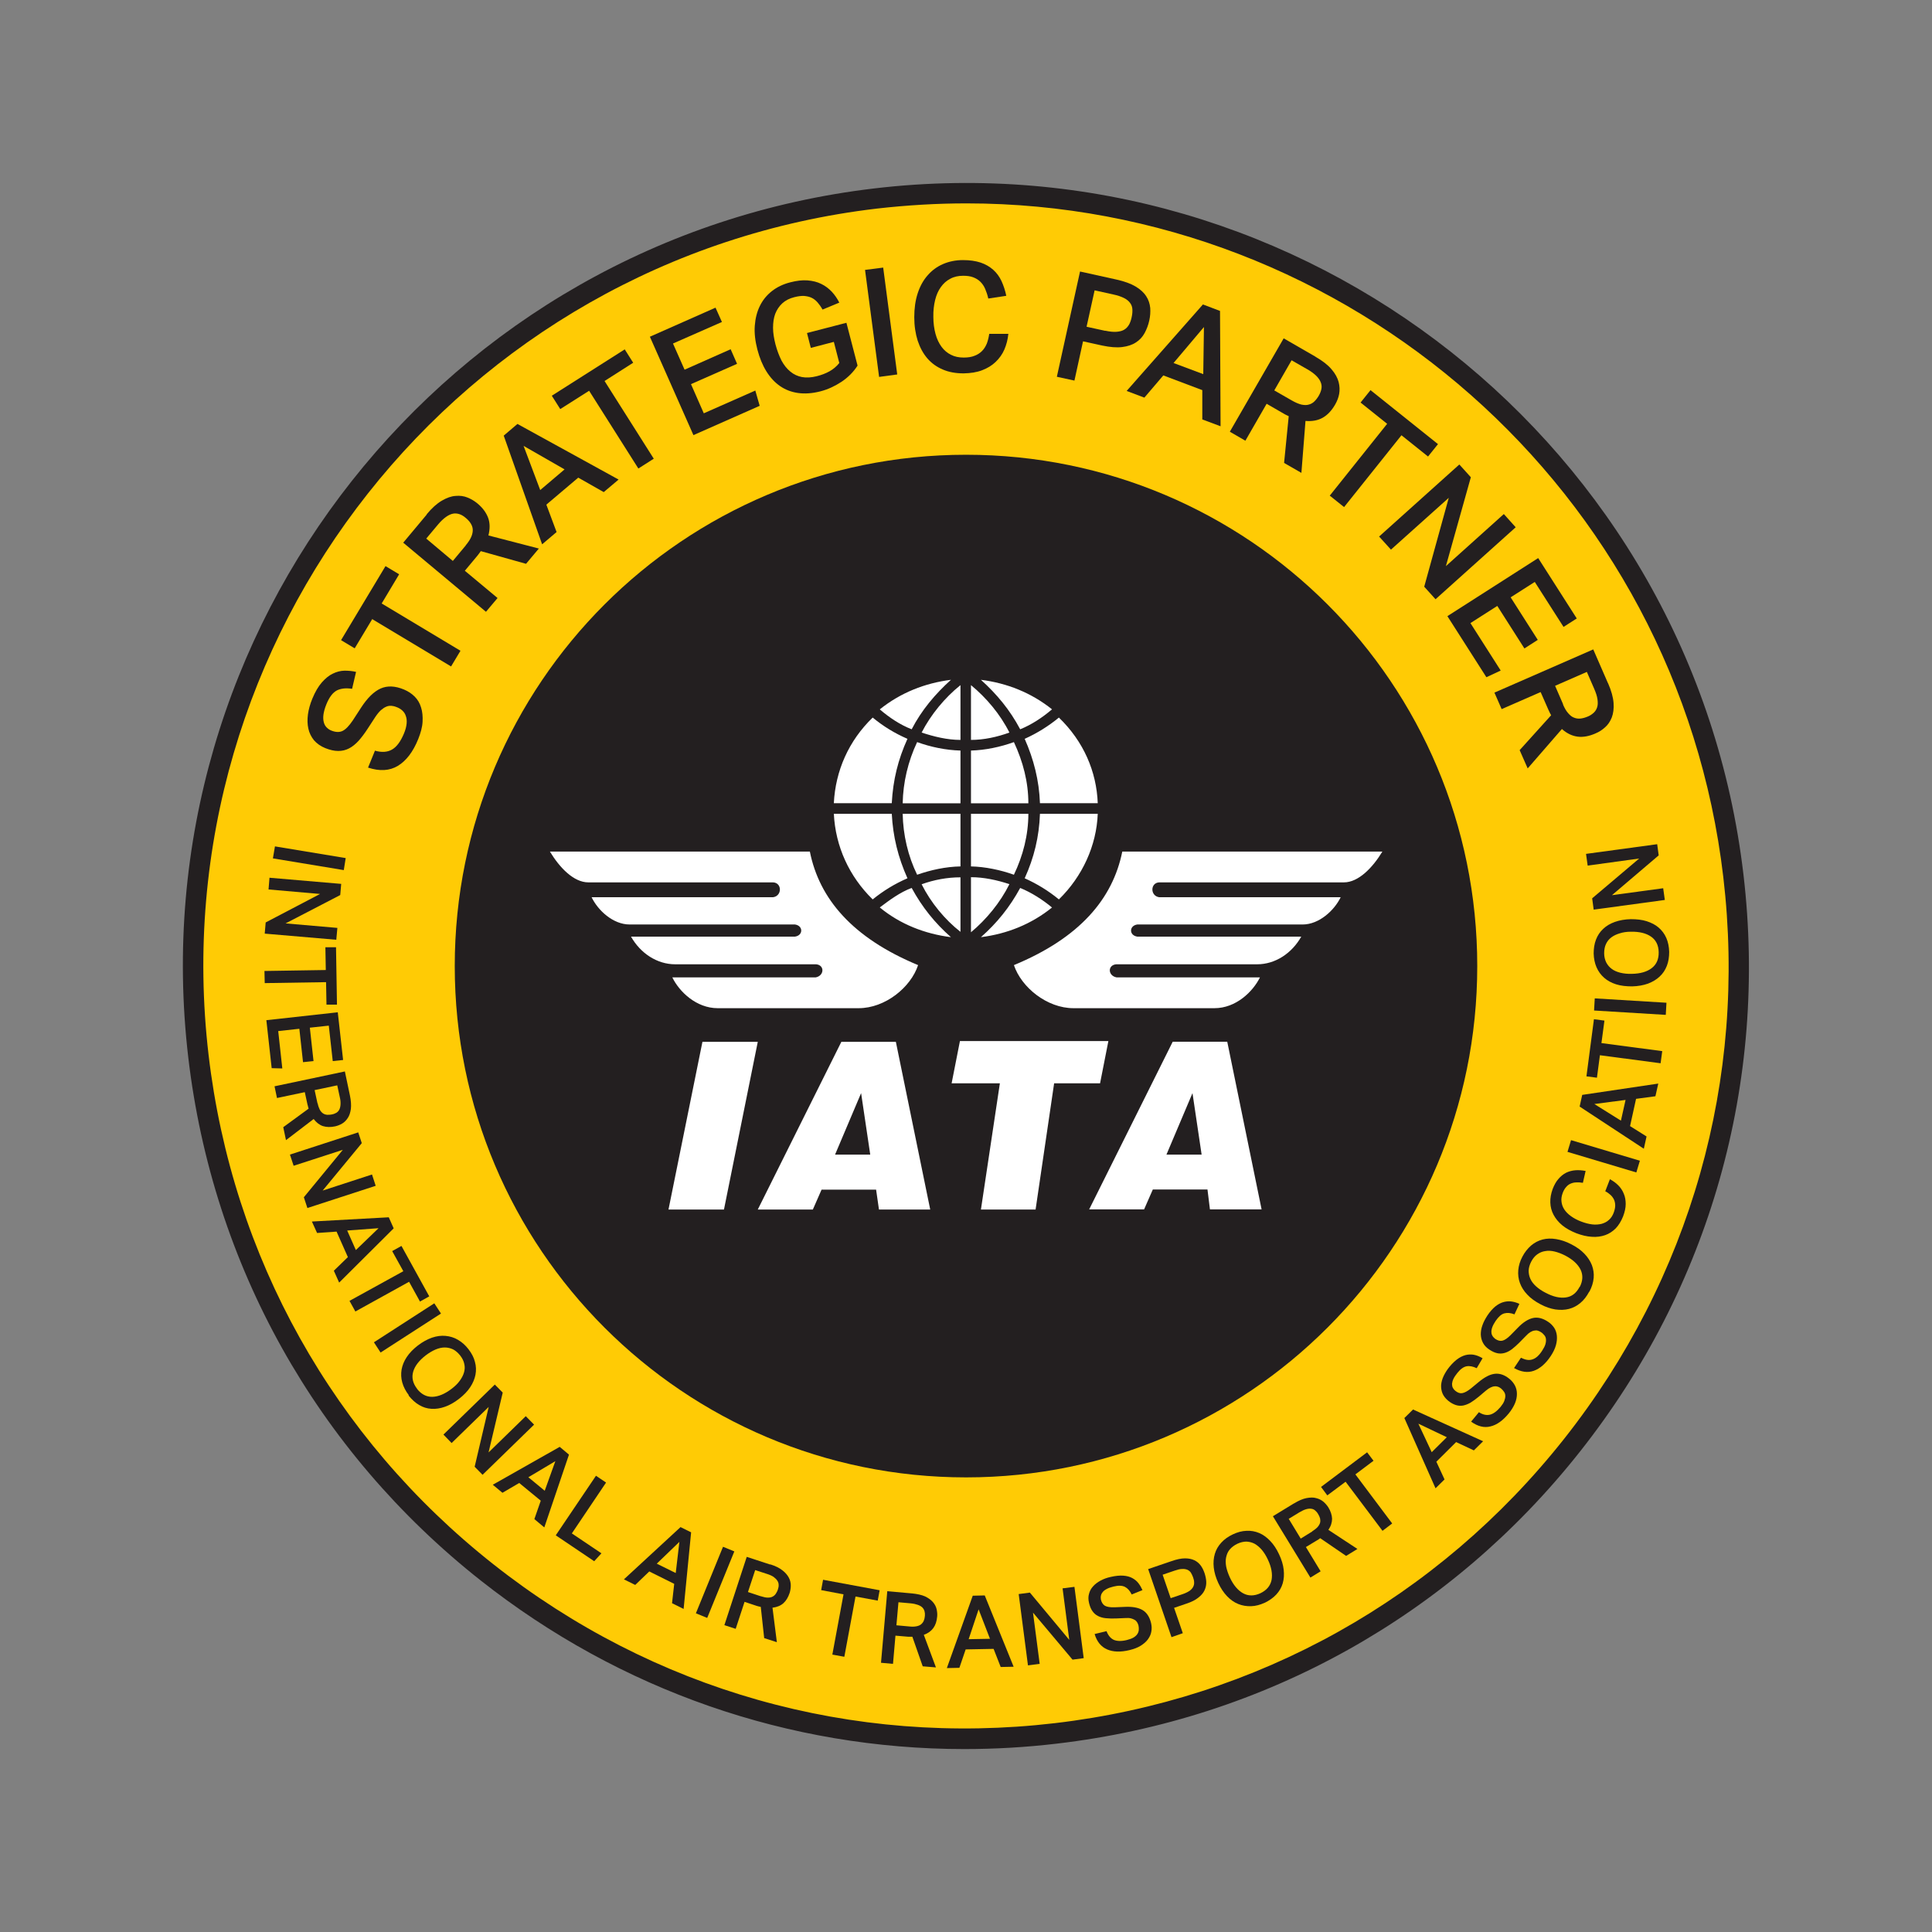 <?xml version="1.0" encoding="UTF-8"?>
<svg id="Layer_1" data-name="Layer 1" xmlns="http://www.w3.org/2000/svg" xmlns:xlink="http://www.w3.org/1999/xlink" viewBox="0 0 141.73 141.73">
  <rect x="0" y="0" width="141.73" height="141.73" fill="#808080" stroke="none"/>
  <defs>
    <style>
      .cls-1 {
        fill: #231f20;
      }

      .cls-2 {
        fill: #fff;
      }

      .cls-3 {
        fill: none;
      }

      .cls-4 {
        fill: #ffcb05;
      }

      .cls-5 {
        clip-path: url(#clippath);
      }
    </style>
    <clipPath id="clippath">
      <rect class="cls-3" width="141.73" height="141.73"/>
    </clipPath>
  </defs>
  <g class="cls-5">
    <g>
      <g>
        <path class="cls-4" d="M127.16,64.26c-3.64-31.04-31.86-53.34-62.91-49.7-31.04,3.65-53.34,31.87-49.7,62.91,1.76,15.04,9.28,28.49,21.17,37.87,11.88,9.39,26.7,13.58,41.74,11.82,15.04-1.77,28.49-9.28,37.88-21.16,9.38-11.88,13.58-26.71,11.82-41.74Z"/>
        <path class="cls-1" d="M70.75,128.31c-12.86,0-25.25-4.29-35.49-12.37-12.04-9.51-19.66-23.14-21.45-38.38-3.69-31.45,18.9-60.04,50.35-63.74,31.45-3.7,60.05,18.9,63.74,50.35h0c1.79,15.23-2.46,30.25-11.98,42.3-9.51,12.04-23.14,19.65-38.38,21.44-2.27.27-4.55.4-6.8.4ZM70.9,14.92c-2.17,0-4.35.13-6.56.38-30.63,3.6-52.63,31.45-49.04,62.08,1.74,14.84,9.16,28.11,20.89,37.37,11.72,9.26,26.34,13.4,41.19,11.66,14.84-1.74,28.12-9.16,37.38-20.88,9.26-11.73,13.41-26.36,11.66-41.19h0c-3.34-28.43-27.56-49.42-55.52-49.42Z"/>
      </g>
      <path class="cls-1" d="M108.37,70.87c0,20.71-16.79,37.51-37.5,37.51s-37.51-16.79-37.51-37.51,16.79-37.51,37.51-37.51,37.5,16.79,37.5,37.51Z"/>
      <g>
        <path class="cls-1" d="M25.36,62.95l-.14.88-5.2-.86.15-.88,5.2.86Z"/>
        <path class="cls-1" d="M25.03,64.84l-.07.82-4.01,2.08,3.8.33-.08.87-5.25-.45.07-.82,3.99-2.09-3.78-.33.07-.86,5.25.45Z"/>
        <path class="cls-1" d="M23.9,71.16l-.03-1.67h.78s.07,4.21.07,4.21h-.77s-.03-1.65-.03-1.65l-4.5.07-.02-.89,4.5-.07Z"/>
        <path class="cls-1" d="M24.78,74.27l.39,3.49-.76.08-.29-2.6-1.39.15.27,2.45-.77.08-.27-2.45-1.55.17.3,2.74-.78-.02-.39-3.52,5.24-.58Z"/>
        <path class="cls-1" d="M25.67,80.36c.08.39.1.72.07.99-.04.27-.11.5-.23.67-.12.18-.26.32-.42.41-.17.1-.34.16-.51.2-.34.07-.63.06-.89-.02-.25-.08-.48-.26-.68-.52l-2.03,1.55-.2-.95,1.86-1.36s-.03-.09-.04-.14c-.01-.05-.02-.1-.04-.15l-.2-.92-2.04.43-.18-.86,5.16-1.09.37,1.76ZM23.3,80.93c.04.2.1.36.16.48.07.12.15.21.24.27.09.06.19.09.3.1.11,0,.23,0,.36-.03.12-.02.23-.07.32-.12.09-.06.16-.13.21-.23.05-.1.08-.22.09-.37s0-.33-.05-.53l-.19-.88-1.66.35.21.97Z"/>
        <path class="cls-1" d="M26.28,83.07l.26.79-2.87,3.48,3.62-1.18.27.83-5.01,1.63-.26-.79,2.86-3.48-3.61,1.17-.27-.82,5.01-1.63Z"/>
        <path class="cls-1" d="M28.52,89.3l.36.81-4,3.98-.39-.87,1.03-1-.83-1.87-1.43.1-.38-.84,5.63-.31ZM26.11,91.7l1.66-1.6-2.3.17.63,1.42Z"/>
        <path class="cls-1" d="M29.58,93.24l-.81-1.46.68-.38,2.04,3.7-.68.38-.8-1.45-3.94,2.18-.43-.78,3.94-2.17Z"/>
        <path class="cls-1" d="M31.86,95.61l.49.75-4.43,2.86-.49-.75,4.43-2.86Z"/>
        <path class="cls-1" d="M29.99,102.35c-.23-.3-.39-.61-.48-.93-.09-.32-.1-.63-.05-.95.06-.32.18-.62.38-.92.2-.3.47-.58.82-.85.34-.26.69-.45,1.03-.57.35-.12.68-.16,1-.13.32.03.63.12.91.29.29.17.54.39.77.69.23.3.39.6.47.92.09.32.1.63.04.95-.06.31-.19.62-.39.92-.2.3-.47.58-.82.85-.35.27-.69.46-1.03.58-.34.12-.67.17-.99.15-.32-.02-.62-.11-.9-.28-.28-.16-.54-.4-.78-.7ZM30.59,101.88c.31.4.69.6,1.13.59.44-.01.91-.21,1.4-.58.25-.19.45-.38.6-.59.15-.2.26-.41.32-.62.06-.21.07-.41.02-.62-.04-.21-.14-.41-.3-.62-.16-.2-.33-.35-.52-.45-.19-.09-.4-.14-.61-.14-.22,0-.44.05-.68.15-.23.1-.47.24-.72.43-.49.38-.8.78-.92,1.2-.12.42-.03.84.28,1.24Z"/>
        <path class="cls-1" d="M36.3,101.57l.58.59-1.04,4.39,2.73-2.66.61.62-3.78,3.68-.58-.59,1.03-4.39-2.72,2.65-.6-.62,3.78-3.68Z"/>
        <path class="cls-1" d="M41.06,106.14l.68.57-1.81,5.34-.73-.61.47-1.35-1.58-1.3-1.23.72-.71-.59,4.91-2.78ZM39.96,109.36l.78-2.17-1.98,1.18,1.2.99Z"/>
        <path class="cls-1" d="M44.46,108.76l-2.51,3.73,2.17,1.46-.53.58-2.82-1.9,2.95-4.37.74.5Z"/>
        <path class="cls-1" d="M49.91,112.02l.79.39-.55,5.62-.85-.42.16-1.42-1.83-.91-1.03.99-.83-.41,4.15-3.83ZM49.57,115.4l.27-2.29-1.66,1.6,1.4.69Z"/>
        <path class="cls-1" d="M53.04,113.47l.83.34-1.99,4.88-.83-.34,1.99-4.88Z"/>
        <path class="cls-1" d="M56.51,114.76c.38.12.68.27.89.44.22.17.37.35.47.54.1.19.14.38.14.57,0,.19-.03.37-.08.54-.11.33-.26.58-.46.76-.2.18-.47.29-.8.33l.32,2.53-.93-.3-.25-2.29s-.09-.02-.14-.03c-.05-.01-.1-.03-.15-.04l-.9-.3-.65,1.98-.83-.27,1.64-5.01,1.71.56ZM55.82,117.1c.19.06.36.1.5.1.14,0,.26-.02.35-.07.1-.05.18-.12.24-.21.06-.09.12-.2.16-.33.04-.12.06-.23.05-.34,0-.11-.04-.21-.1-.3-.06-.09-.15-.18-.27-.27-.12-.08-.29-.16-.49-.22l-.86-.28-.53,1.61.94.31Z"/>
        <path class="cls-1" d="M61.88,116.96l-1.64-.31.14-.76,4.15.77-.14.76-1.63-.3-.82,4.42-.88-.16.82-4.42Z"/>
        <path class="cls-1" d="M66.89,116.89c.4.04.72.11.97.22.25.12.44.26.58.42.14.16.23.34.27.52.04.19.06.37.04.54-.03.34-.12.62-.28.84-.16.22-.39.39-.7.5l.89,2.39-.97-.08-.76-2.17s-.09,0-.14,0c-.05,0-.1,0-.16,0l-.94-.08-.18,2.07-.88-.08.46-5.25,1.79.16ZM66.74,119.32c.2.02.37.01.51-.02.14-.03.25-.08.33-.15.08-.07.15-.16.19-.26.04-.1.07-.22.08-.36.01-.12,0-.24-.03-.34-.03-.1-.08-.19-.16-.27-.08-.08-.19-.14-.33-.19-.14-.05-.31-.09-.52-.11l-.9-.08-.15,1.69.99.09Z"/>
        <path class="cls-1" d="M71.35,117.06l.89-.02,2.12,5.23-.95.02-.52-1.33-2.05.04-.46,1.35-.92.02,1.9-5.31ZM72.62,120.21l-.83-2.15-.73,2.19,1.56-.03Z"/>
        <path class="cls-1" d="M74.73,116.94l.82-.11,2.89,3.47-.49-3.78.87-.11.68,5.23-.82.11-2.9-3.45.49,3.76-.86.11-.68-5.23Z"/>
        <path class="cls-1" d="M81.17,119.65c.12.32.3.54.54.65.24.1.56.11.96.01.2-.05.36-.11.48-.18.12-.07.22-.16.28-.25.06-.09.1-.19.11-.3.01-.11,0-.21-.02-.32-.02-.08-.05-.16-.09-.23-.04-.07-.1-.14-.18-.19-.08-.05-.18-.09-.29-.12-.12-.03-.26-.03-.43-.02l-.68.03c-.27.01-.51,0-.73-.02-.22-.02-.41-.08-.57-.16-.16-.08-.3-.2-.41-.36-.11-.15-.19-.35-.25-.6-.06-.25-.06-.47,0-.67.05-.2.15-.39.3-.55.14-.16.33-.3.55-.42.22-.12.47-.21.75-.27.35-.08.66-.11.92-.09.26.02.48.08.66.18.18.1.33.22.45.38s.21.32.29.5l-.79.32c-.13-.27-.3-.46-.5-.56-.2-.1-.48-.11-.84-.02-.21.05-.37.11-.5.18-.13.07-.23.14-.29.23-.07.08-.11.17-.13.27-.02.09-.01.18,0,.27.05.22.16.38.3.46.15.08.38.12.7.11l.74-.03c.56-.03,1,.05,1.31.23.31.18.52.5.63.95.05.22.06.43.02.63-.03.2-.12.39-.25.57-.13.18-.31.33-.53.47-.22.14-.5.24-.82.32-.66.16-1.2.14-1.64-.05-.44-.19-.75-.56-.92-1.13l.88-.21Z"/>
        <path class="cls-1" d="M84.22,115.11l1.73-.59c.38-.13.7-.2.98-.2s.5.05.69.14c.19.09.34.22.46.38.12.16.21.35.28.55.07.21.12.43.13.64.01.22-.03.42-.12.62-.09.2-.24.38-.46.55-.21.17-.5.32-.87.44l-.91.31.64,1.86-.83.29-1.71-4.99ZM86.77,116.94c.21-.07.38-.16.5-.24.12-.09.21-.19.26-.29.05-.1.08-.21.07-.33,0-.12-.03-.24-.08-.38-.05-.14-.11-.25-.17-.35-.07-.09-.16-.16-.26-.2-.11-.04-.23-.06-.38-.05-.15,0-.33.05-.54.12l-.88.3.59,1.72.89-.3Z"/>
        <path class="cls-1" d="M92.79,117.57c-.34.16-.68.25-1.01.26-.33.01-.64-.04-.94-.16-.3-.12-.57-.31-.82-.57-.25-.26-.47-.59-.65-.98-.18-.39-.29-.77-.33-1.13-.04-.36-.01-.7.08-1,.09-.31.25-.58.48-.83.22-.24.5-.44.84-.6.34-.16.67-.25,1-.26.33-.02.64.04.93.16.29.12.56.32.81.58.25.26.47.59.65.98.19.4.3.77.34,1.13.04.36.02.69-.07,1-.09.31-.25.58-.47.82s-.51.44-.85.61ZM92.46,116.88c.46-.22.73-.54.82-.97.08-.43,0-.93-.27-1.5-.13-.28-.28-.52-.44-.71-.16-.19-.34-.34-.53-.45-.19-.1-.39-.15-.6-.16-.21,0-.44.05-.67.16-.23.11-.41.25-.55.41s-.22.35-.27.57c-.05.21-.04.44,0,.69.05.25.14.51.27.8.26.56.59.95.97,1.16.38.21.81.21,1.27,0Z"/>
        <path class="cls-1" d="M94.93,110.29c.34-.21.65-.34.91-.39.27-.05.51-.06.71,0,.21.05.38.14.53.26.14.12.26.26.36.41.18.29.27.58.28.84,0,.27-.08.54-.27.82l2.13,1.4-.83.51-1.9-1.3s-.07.05-.11.08c-.04.03-.08.06-.13.08l-.81.49,1.08,1.78-.75.46-2.75-4.5,1.54-.94ZM96.26,112.34c.17-.11.3-.21.4-.32.09-.1.15-.21.18-.31.03-.11.02-.21,0-.32-.03-.11-.08-.22-.15-.33-.06-.11-.14-.19-.22-.26-.08-.07-.18-.11-.29-.12-.11-.02-.24,0-.38.04-.14.04-.3.12-.49.23l-.77.47.88,1.45.84-.52Z"/>
        <path class="cls-1" d="M98.71,108.7l-1.34,1-.46-.62,3.38-2.54.47.62-1.33,1,2.7,3.6-.71.54-2.7-3.59Z"/>
        <path class="cls-1" d="M103.03,104.02l.63-.62,5.14,2.33-.68.67-1.3-.61-1.45,1.44.6,1.3-.66.65-2.29-5.16ZM106.13,105.43l-2.08-.99.98,2.09,1.11-1.1Z"/>
        <path class="cls-1" d="M108.48,103.59c.29.19.56.25.82.19.25-.06.51-.25.78-.57.13-.16.22-.3.27-.43.05-.13.08-.26.08-.37,0-.11-.03-.21-.09-.3-.06-.09-.13-.17-.21-.24-.06-.05-.14-.1-.21-.13-.08-.03-.17-.05-.26-.04-.09,0-.2.03-.3.08-.11.05-.23.13-.36.24l-.52.44c-.21.17-.41.32-.59.43-.19.11-.37.18-.56.22-.18.03-.36.02-.54-.04-.18-.06-.37-.16-.56-.32-.19-.16-.33-.34-.41-.53-.08-.2-.11-.4-.1-.62.02-.22.08-.44.19-.67.11-.23.25-.45.43-.67.23-.28.46-.49.68-.63.22-.14.43-.22.63-.25.2-.03.4-.02.58.03.19.05.36.13.53.23l-.43.73c-.27-.13-.52-.18-.74-.14-.22.04-.45.2-.68.49-.13.16-.23.31-.29.44-.06.13-.09.25-.1.36,0,.11.02.21.06.29.04.08.1.15.17.21.18.15.35.21.52.18s.38-.14.63-.34l.57-.47c.43-.36.83-.57,1.19-.61.36-.04.72.08,1.08.38.17.14.3.3.4.49.09.18.14.38.14.6,0,.22-.04.45-.14.69-.1.24-.25.49-.46.75-.43.52-.87.84-1.34.95-.46.12-.94,0-1.42-.35l.57-.69Z"/>
        <path class="cls-1" d="M111.6,99.61c.31.16.59.2.83.11.25-.08.49-.3.71-.65.11-.17.19-.32.23-.46.04-.14.05-.26.04-.37-.01-.11-.05-.21-.12-.29-.07-.08-.14-.16-.24-.22-.07-.05-.14-.08-.23-.11-.08-.03-.17-.03-.26-.01-.09.01-.19.05-.29.11s-.21.15-.33.28l-.48.49c-.19.19-.37.35-.55.49-.18.13-.35.22-.53.27-.18.05-.36.06-.54.02-.19-.04-.38-.13-.59-.27-.21-.14-.36-.3-.46-.49-.1-.19-.15-.39-.16-.61,0-.22.03-.44.12-.68.08-.24.21-.47.36-.71.2-.3.41-.53.61-.69.21-.16.41-.26.61-.31.2-.05.39-.06.58-.03.19.03.38.09.55.17l-.36.77c-.28-.11-.53-.13-.75-.07s-.42.25-.63.55c-.12.18-.2.33-.25.47-.05.14-.07.26-.06.37,0,.11.04.2.09.28.05.08.12.14.19.2.19.13.37.17.53.13.16-.04.36-.17.59-.4l.52-.53c.39-.41.77-.65,1.12-.73.35-.08.72.01,1.11.27.19.12.33.27.45.44.11.17.18.37.2.59.02.22,0,.45-.07.7-.07.25-.2.52-.38.79-.37.56-.79.92-1.24,1.08-.45.16-.93.09-1.45-.2l.5-.75Z"/>
        <path class="cls-1" d="M116.58,94.76c-.18.34-.39.61-.64.82-.25.21-.53.36-.84.44-.31.08-.64.09-1,.04-.36-.06-.73-.18-1.11-.39-.38-.2-.7-.43-.95-.7-.25-.26-.43-.55-.54-.85-.11-.3-.15-.62-.12-.95.03-.33.13-.66.3-.98.17-.33.39-.6.64-.82.25-.21.53-.36.84-.44.31-.08.64-.09,1-.03.36.06.73.18,1.11.38.39.2.71.43.96.69.25.26.43.54.55.84.11.3.16.61.13.94-.03.33-.13.66-.31,1ZM115.89,94.41c.23-.45.25-.87.06-1.27-.2-.4-.57-.74-1.12-1.03-.27-.14-.54-.24-.79-.3-.25-.06-.48-.07-.69-.03-.21.03-.4.11-.58.24-.17.12-.32.3-.44.53-.12.23-.18.45-.19.66,0,.21.04.42.13.61.09.2.23.38.42.55.19.17.42.33.7.47.55.29,1.04.4,1.48.34.44-.06.77-.32,1.01-.78Z"/>
        <path class="cls-1" d="M118.07,86.49c.25.13.46.28.64.46.18.18.32.39.41.62.1.23.14.49.14.76,0,.28-.07.58-.19.9-.14.35-.32.65-.54.88-.23.23-.49.4-.78.5s-.62.15-.98.12c-.36-.02-.73-.11-1.13-.26-.4-.16-.75-.35-1.03-.58-.28-.23-.49-.49-.64-.77-.15-.28-.23-.58-.24-.91-.01-.32.05-.65.17-.98.12-.31.26-.56.43-.75.16-.19.35-.34.56-.45.21-.1.43-.16.67-.18.24-.02.49,0,.76.05l-.2.87c-.18-.03-.34-.04-.49-.03-.15,0-.29.04-.41.09-.12.05-.24.14-.33.25-.1.11-.18.25-.25.43-.08.22-.12.43-.09.64.02.2.09.4.21.58.12.18.28.34.49.49.21.15.45.28.74.39.29.11.56.18.81.21.25.03.48.01.69-.04.21-.06.39-.15.54-.29.15-.13.27-.31.35-.53.07-.19.11-.37.11-.52,0-.15-.03-.3-.08-.42-.06-.13-.14-.24-.25-.35-.11-.1-.24-.2-.4-.28l.34-.88Z"/>
        <path class="cls-1" d="M114.99,84.5l.26-.86,5.05,1.51-.26.86-5.05-1.51Z"/>
        <path class="cls-1" d="M115.88,81.18l.19-.86,5.58-.83-.21.93-1.42.19-.44,2,1.21.76-.2.9-4.72-3.1ZM119.25,80.69l-2.29.3,1.95,1.22.34-1.52Z"/>
        <path class="cls-1" d="M117.37,77.4l-.22,1.66-.77-.1.55-4.19.77.1-.22,1.65,4.46.59-.12.89-4.46-.59Z"/>
        <path class="cls-1" d="M116.94,74.13l.05-.89,5.26.32-.05.89-5.26-.32Z"/>
        <path class="cls-1" d="M122.45,69.82c0,.38-.05.72-.17,1.03-.12.31-.29.57-.53.79-.23.22-.52.39-.86.52-.34.12-.73.19-1.16.2-.43,0-.82-.04-1.17-.15-.35-.11-.64-.27-.88-.48-.24-.21-.43-.47-.56-.77-.13-.3-.2-.64-.21-1.01,0-.37.05-.71.17-1.02.12-.31.29-.57.53-.79.23-.22.52-.39.86-.51.34-.12.73-.19,1.16-.2.44,0,.83.04,1.17.15.34.11.64.26.88.47.24.21.43.46.56.76.13.3.2.64.21,1.03ZM121.68,69.85c-.01-.51-.2-.89-.56-1.14-.36-.25-.85-.37-1.47-.36-.31,0-.59.04-.83.12-.24.07-.45.17-.62.3-.17.13-.3.29-.39.49-.09.19-.13.42-.13.67,0,.26.06.48.15.67.1.19.23.35.41.48.17.13.39.22.63.28.25.06.53.09.84.08.62-.01,1.11-.15,1.46-.42.35-.27.52-.65.51-1.17Z"/>
        <path class="cls-1" d="M116.91,66.72l-.11-.82,3.45-2.92-3.78.52-.12-.86,5.22-.71.11.82-3.43,2.92,3.76-.51.12.86-5.22.71Z"/>
      </g>
      <path class="cls-2" d="M49.04,88.73l2.49-12.3h4.06l-2.48,12.3h-4.06ZM55.59,88.73l6.13-12.3h4l2.52,12.3h-3.76l-.21-1.46h-4l-.64,1.46h-4.03ZM61.26,84.7h2.58l-.67-4.51-1.91,4.51ZM71.96,88.73l1.39-9.26h-3.54l.61-3.1h10.89l-.61,3.1h-3.37l-1.36,9.26h-4ZM90.03,76.42h-4l-6.13,12.3h4.03l.64-1.46h4.01l.18,1.46h3.79l-2.52-12.3ZM85.57,84.7l1.91-4.51.67,4.51h-2.57ZM101.39,62.47h-19.06c-.7,3.47-3.12,6.33-7.95,8.33.55,1.64,2.43,3.16,4.37,3.16h10.34c1.58,0,2.82-1.21,3.34-2.26h-10.52c-.64-.12-.67-.9-.03-.96h10.34c1.34,0,2.55-.81,3.24-2.03h-12.03c-.61-.09-.61-.8,0-.89h12.13c1.21,0,2.33-1.04,2.79-2h-13.31c-.67-.09-.67-1.06,0-1.09h13.55c1.06,0,2.1-1.07,2.82-2.26M40.34,62.47c.72,1.19,1.75,2.26,2.82,2.26h13.55c.67.03.67,1,0,1.09h-13.31c.46.96,1.57,2,2.79,2h12.13c.61.09.61.8,0,.89h-12.03c.69,1.22,1.91,2.03,3.24,2.03h10.34c.64.06.6.84-.03.96h-10.52c.51,1.05,1.76,2.26,3.33,2.26h10.34c1.94,0,3.82-1.52,4.36-3.16-4.82-2-7.25-4.87-7.94-8.33h-19.07M64.54,52.04c.7.6,1.49,1.13,2.34,1.46.72-1.4,1.73-2.59,2.88-3.63-1.91.24-3.7.95-5.22,2.17M61.18,58.92h4.24c.09-1.7.46-3.2,1.15-4.72-.94-.41-1.76-.91-2.55-1.56-1.76,1.7-2.73,3.9-2.85,6.28M70.46,55.05v3.88h-4.24c.03-1.53.39-3.08,1.06-4.49,1,.36,2.09.59,3.18.62M77.17,52.04c-.7.6-1.51,1.13-2.33,1.46-.76-1.43-1.7-2.56-2.88-3.63,1.91.24,3.7.95,5.22,2.17M80.54,58.92h-4.25c-.06-1.67-.46-3.23-1.12-4.72.91-.41,1.76-.94,2.51-1.56,1.82,1.76,2.76,3.96,2.85,6.28M71.23,55.05v3.88h4.21c0-1.56-.39-3.05-1.06-4.49-1,.36-2.09.59-3.15.62M64.54,66.57c.7-.53,1.51-1.13,2.34-1.43.76,1.4,1.7,2.57,2.88,3.61-1.91-.24-3.73-.95-5.22-2.18M61.18,59.7h4.24c.09,1.69.46,3.18,1.15,4.73-.94.41-1.76.91-2.55,1.55-1.73-1.69-2.73-3.89-2.85-6.28M70.46,63.56v-3.86h-4.24c.03,1.55.39,3.1,1.06,4.47,1-.35,2.09-.59,3.18-.61M77.17,66.57c-.67-.56-1.51-1.1-2.33-1.43-.76,1.4-1.7,2.57-2.88,3.61,1.91-.24,3.7-.95,5.22-2.18M80.54,59.7h-4.25c-.06,1.69-.43,3.21-1.12,4.73.91.41,1.73.91,2.51,1.55,1.73-1.69,2.76-3.95,2.85-6.28M71.23,63.56v-3.86h4.21c0,1.55-.39,3.07-1.06,4.47-.97-.35-2.12-.59-3.15-.61M70.46,50.26c-1.15.92-2.18,2.17-2.85,3.48.91.3,1.88.54,2.85.54v-4.01ZM71.23,50.26c1.12.92,2.15,2.14,2.82,3.48-.91.33-1.88.54-2.82.54v-4.01ZM70.46,68.36c-1.15-.9-2.18-2.15-2.85-3.49.91-.33,1.88-.51,2.85-.51v4ZM71.23,68.39c1.12-.93,2.15-2.18,2.82-3.53-.91-.3-1.88-.51-2.82-.51v4.03Z"/>
      <g>
        <path class="cls-1" d="M27.51,55.07c.5.14.92.11,1.26-.09.34-.2.62-.59.86-1.16.12-.28.18-.53.2-.74.02-.22,0-.4-.06-.56-.05-.16-.14-.29-.26-.4-.12-.11-.26-.19-.42-.25-.12-.05-.24-.08-.36-.09-.13-.01-.26,0-.39.06-.13.05-.26.14-.4.26-.13.12-.27.29-.41.5l-.56.86c-.22.34-.44.63-.66.88-.22.24-.45.43-.7.56-.25.13-.51.19-.8.19-.28,0-.6-.07-.95-.21-.35-.14-.62-.34-.83-.58-.2-.25-.34-.53-.41-.85-.07-.32-.08-.66-.03-1.04.05-.37.16-.76.32-1.15.21-.51.44-.9.7-1.2.26-.29.52-.51.8-.64.28-.14.56-.21.85-.22.29,0,.58.02.86.09l-.29,1.24c-.45-.07-.82-.03-1.12.12-.3.16-.55.49-.76,1-.12.29-.19.55-.22.76-.03.22-.02.4.02.56.04.16.11.29.21.39.1.1.21.18.34.23.32.13.6.14.83.03.23-.11.48-.37.75-.77l.61-.94c.46-.71.94-1.18,1.43-1.4.49-.22,1.06-.2,1.71.07.31.13.57.3.79.52.22.22.38.49.47.8.1.31.13.66.11,1.05s-.14.82-.32,1.27c-.38.94-.88,1.59-1.49,1.96-.61.37-1.34.41-2.19.13l.51-1.25Z"/>
        <path class="cls-1" d="M27.31,45.41l-1.29,2.15-1-.6,3.26-5.43,1,.6-1.28,2.14,5.78,3.47-.69,1.15-5.78-3.47Z"/>
        <path class="cls-1" d="M31.3,37.73c.38-.46.75-.79,1.11-1,.36-.21.69-.33,1.01-.35.32-.03.61.01.88.12.27.11.5.25.71.42.4.33.66.69.8,1.07.14.38.14.81.02,1.29l3.7.96-.94,1.12-3.32-.93c-.04.06-.08.11-.12.17-.04.06-.09.12-.14.18l-.91,1.09,2.4,2-.85,1.01-6.07-5.07,1.73-2.07ZM34.17,40c.19-.23.33-.44.41-.64.08-.19.11-.37.1-.53-.01-.16-.07-.31-.16-.45-.09-.14-.22-.28-.37-.4-.14-.12-.29-.21-.44-.26-.15-.05-.31-.07-.47-.04-.16.03-.34.11-.52.24-.18.13-.38.31-.58.55l-.87,1.04,1.95,1.64.95-1.14Z"/>
        <path class="cls-1" d="M36.95,31.96l1.01-.86,7.42,4.08-1.09.92-1.87-1.06-2.34,1.98.75,2.01-1.06.9-2.82-7.98ZM41.41,34.43l-3-1.72,1.22,3.24,1.78-1.51Z"/>
        <path class="cls-1" d="M43.21,28.67l-2.11,1.34-.62-.98,5.35-3.4.62.98-2.1,1.34,3.61,5.7-1.13.72-3.61-5.7Z"/>
        <path class="cls-1" d="M47.68,24.7l4.81-2.13.47,1.05-3.59,1.58.85,1.92,3.38-1.5.47,1.07-3.38,1.49.94,2.14,3.78-1.67.32,1.12-4.86,2.15-3.2-7.23Z"/>
        <path class="cls-1" d="M62.09,23.67l.82,3.15c-.3.47-.69.86-1.18,1.19-.49.32-1,.56-1.55.7-.59.15-1.14.19-1.63.12-.5-.07-.94-.24-1.33-.51-.39-.27-.72-.63-1-1.08-.28-.45-.5-.99-.66-1.6-.16-.62-.23-1.2-.19-1.74.04-.54.16-1.02.37-1.45.21-.43.5-.79.88-1.09.38-.3.84-.52,1.36-.65.46-.12.89-.17,1.26-.14.38.03.71.11,1.01.26.29.14.55.34.77.57.22.24.4.5.55.8l-1.23.51c-.11-.2-.23-.37-.36-.52-.13-.15-.27-.26-.43-.34-.16-.08-.35-.12-.56-.14-.21-.01-.45.02-.72.09-.36.09-.65.24-.88.45-.23.21-.4.47-.52.77-.11.3-.16.64-.16,1.03,0,.38.07.79.18,1.22.12.45.27.84.44,1.18.18.33.39.6.65.81.25.21.54.34.85.4.32.06.68.04,1.08-.06.36-.09.67-.21.94-.36.27-.15.51-.35.72-.61l-.4-1.55-1.69.44-.28-1.09,2.89-.75Z"/>
        <path class="cls-1" d="M63.46,19.8l1.33-.17,1.03,7.84-1.33.18-1.03-7.84Z"/>
        <path class="cls-1" d="M73.97,24.5c-.04.41-.14.79-.29,1.14-.15.35-.37.65-.64.91-.27.26-.6.46-.99.61-.39.15-.84.22-1.36.23-.57,0-1.08-.09-1.52-.28-.45-.19-.83-.46-1.14-.82-.31-.36-.54-.79-.71-1.3-.16-.51-.25-1.08-.25-1.72,0-.65.08-1.23.25-1.75.17-.52.41-.96.73-1.32.31-.36.69-.64,1.13-.83.44-.19.93-.29,1.46-.29.5,0,.92.06,1.29.18.36.12.67.3.93.53.26.23.46.51.61.83.15.33.27.69.35,1.08l-1.32.2c-.06-.27-.14-.5-.23-.71-.09-.21-.21-.38-.35-.52-.14-.14-.32-.25-.53-.33-.21-.08-.45-.11-.74-.11-.35,0-.67.07-.94.22-.27.14-.5.34-.69.61-.19.26-.33.58-.42.95-.09.37-.14.78-.13,1.24,0,.46.06.88.16,1.25.1.37.25.68.44.94.19.26.43.46.7.59.27.14.58.2.93.2.31,0,.57-.04.79-.13.22-.08.4-.2.55-.35.15-.15.26-.33.35-.54.08-.21.14-.45.18-.72h1.42Z"/>
        <path class="cls-1" d="M79.24,19.92l2.67.59c.58.13,1.05.3,1.4.51.35.21.61.45.78.72.17.26.26.55.29.85.02.3,0,.61-.07.92-.07.33-.19.64-.34.92-.15.28-.37.52-.64.69-.27.18-.61.29-1.01.34-.4.05-.89.01-1.46-.11l-1.41-.31-.63,2.88-1.29-.28,1.7-7.72ZM81.08,24.26c.33.07.61.1.84.08.23-.02.42-.07.56-.16.15-.09.26-.22.35-.37.08-.15.15-.34.19-.55.05-.22.06-.41.05-.58-.01-.17-.07-.33-.17-.46-.1-.14-.25-.26-.45-.36-.2-.1-.46-.19-.79-.26l-1.36-.3-.59,2.67,1.37.3Z"/>
        <path class="cls-1" d="M88.26,22.34l1.24.47.04,8.46-1.34-.5v-2.15s-2.86-1.08-2.86-1.08l-1.39,1.63-1.3-.49,5.6-6.35ZM88.27,27.45l.05-3.46-2.23,2.64,2.19.82Z"/>
        <path class="cls-1" d="M96.5,26.17c.52.3.91.6,1.18.92.27.31.44.63.52.93.08.31.09.6.04.88s-.16.54-.29.77c-.26.45-.56.77-.91.97-.35.2-.77.28-1.27.24l-.3,3.81-1.27-.73.34-3.43c-.06-.03-.12-.06-.19-.09-.07-.03-.13-.07-.2-.11l-1.23-.71-1.56,2.71-1.14-.66,3.95-6.85,2.34,1.35ZM94.77,29.38c.26.15.5.25.7.3.2.04.38.05.54,0,.16-.04.3-.12.42-.24.12-.12.23-.26.33-.44.09-.16.15-.32.18-.48.03-.16.01-.32-.05-.47-.06-.16-.17-.32-.32-.47-.16-.16-.37-.32-.65-.48l-1.17-.67-1.27,2.21,1.29.74Z"/>
        <path class="cls-1" d="M101.76,31.09l-1.95-1.56.73-.91,4.95,3.96-.73.91-1.95-1.56-4.21,5.27-1.05-.84,4.21-5.27Z"/>
        <path class="cls-1" d="M107.07,34.09l.83.92-1.83,6.52,4.25-3.82.87.97-5.88,5.28-.83-.92,1.8-6.52-4.24,3.8-.87-.96,5.88-5.28Z"/>
        <path class="cls-1" d="M112.84,40.94l2.83,4.43-.97.62-2.11-3.3-1.77,1.13,1.99,3.12-.98.63-1.99-3.12-1.97,1.26,2.22,3.48-1.05.49-2.86-4.48,6.66-4.26Z"/>
        <path class="cls-1" d="M117.97,50.13c.24.55.37,1.03.4,1.44.03.41-.02.77-.13,1.06-.12.3-.28.54-.5.73-.21.19-.44.34-.69.44-.47.21-.91.29-1.31.24-.4-.05-.79-.23-1.16-.56l-2.51,2.89-.59-1.34,2.31-2.56c-.03-.06-.07-.12-.1-.19-.03-.07-.07-.14-.1-.21l-.57-1.3-2.86,1.25-.53-1.21,7.25-3.17,1.08,2.48ZM114.66,51.68c.12.28.25.5.39.65.14.16.28.27.43.32.15.06.31.08.48.06.17-.02.34-.07.53-.15.17-.07.31-.17.43-.28.12-.11.2-.25.25-.41.05-.16.05-.35.02-.57-.03-.22-.11-.47-.24-.77l-.54-1.24-2.33,1.02.59,1.36Z"/>
      </g>
    </g>
  </g>
</svg>